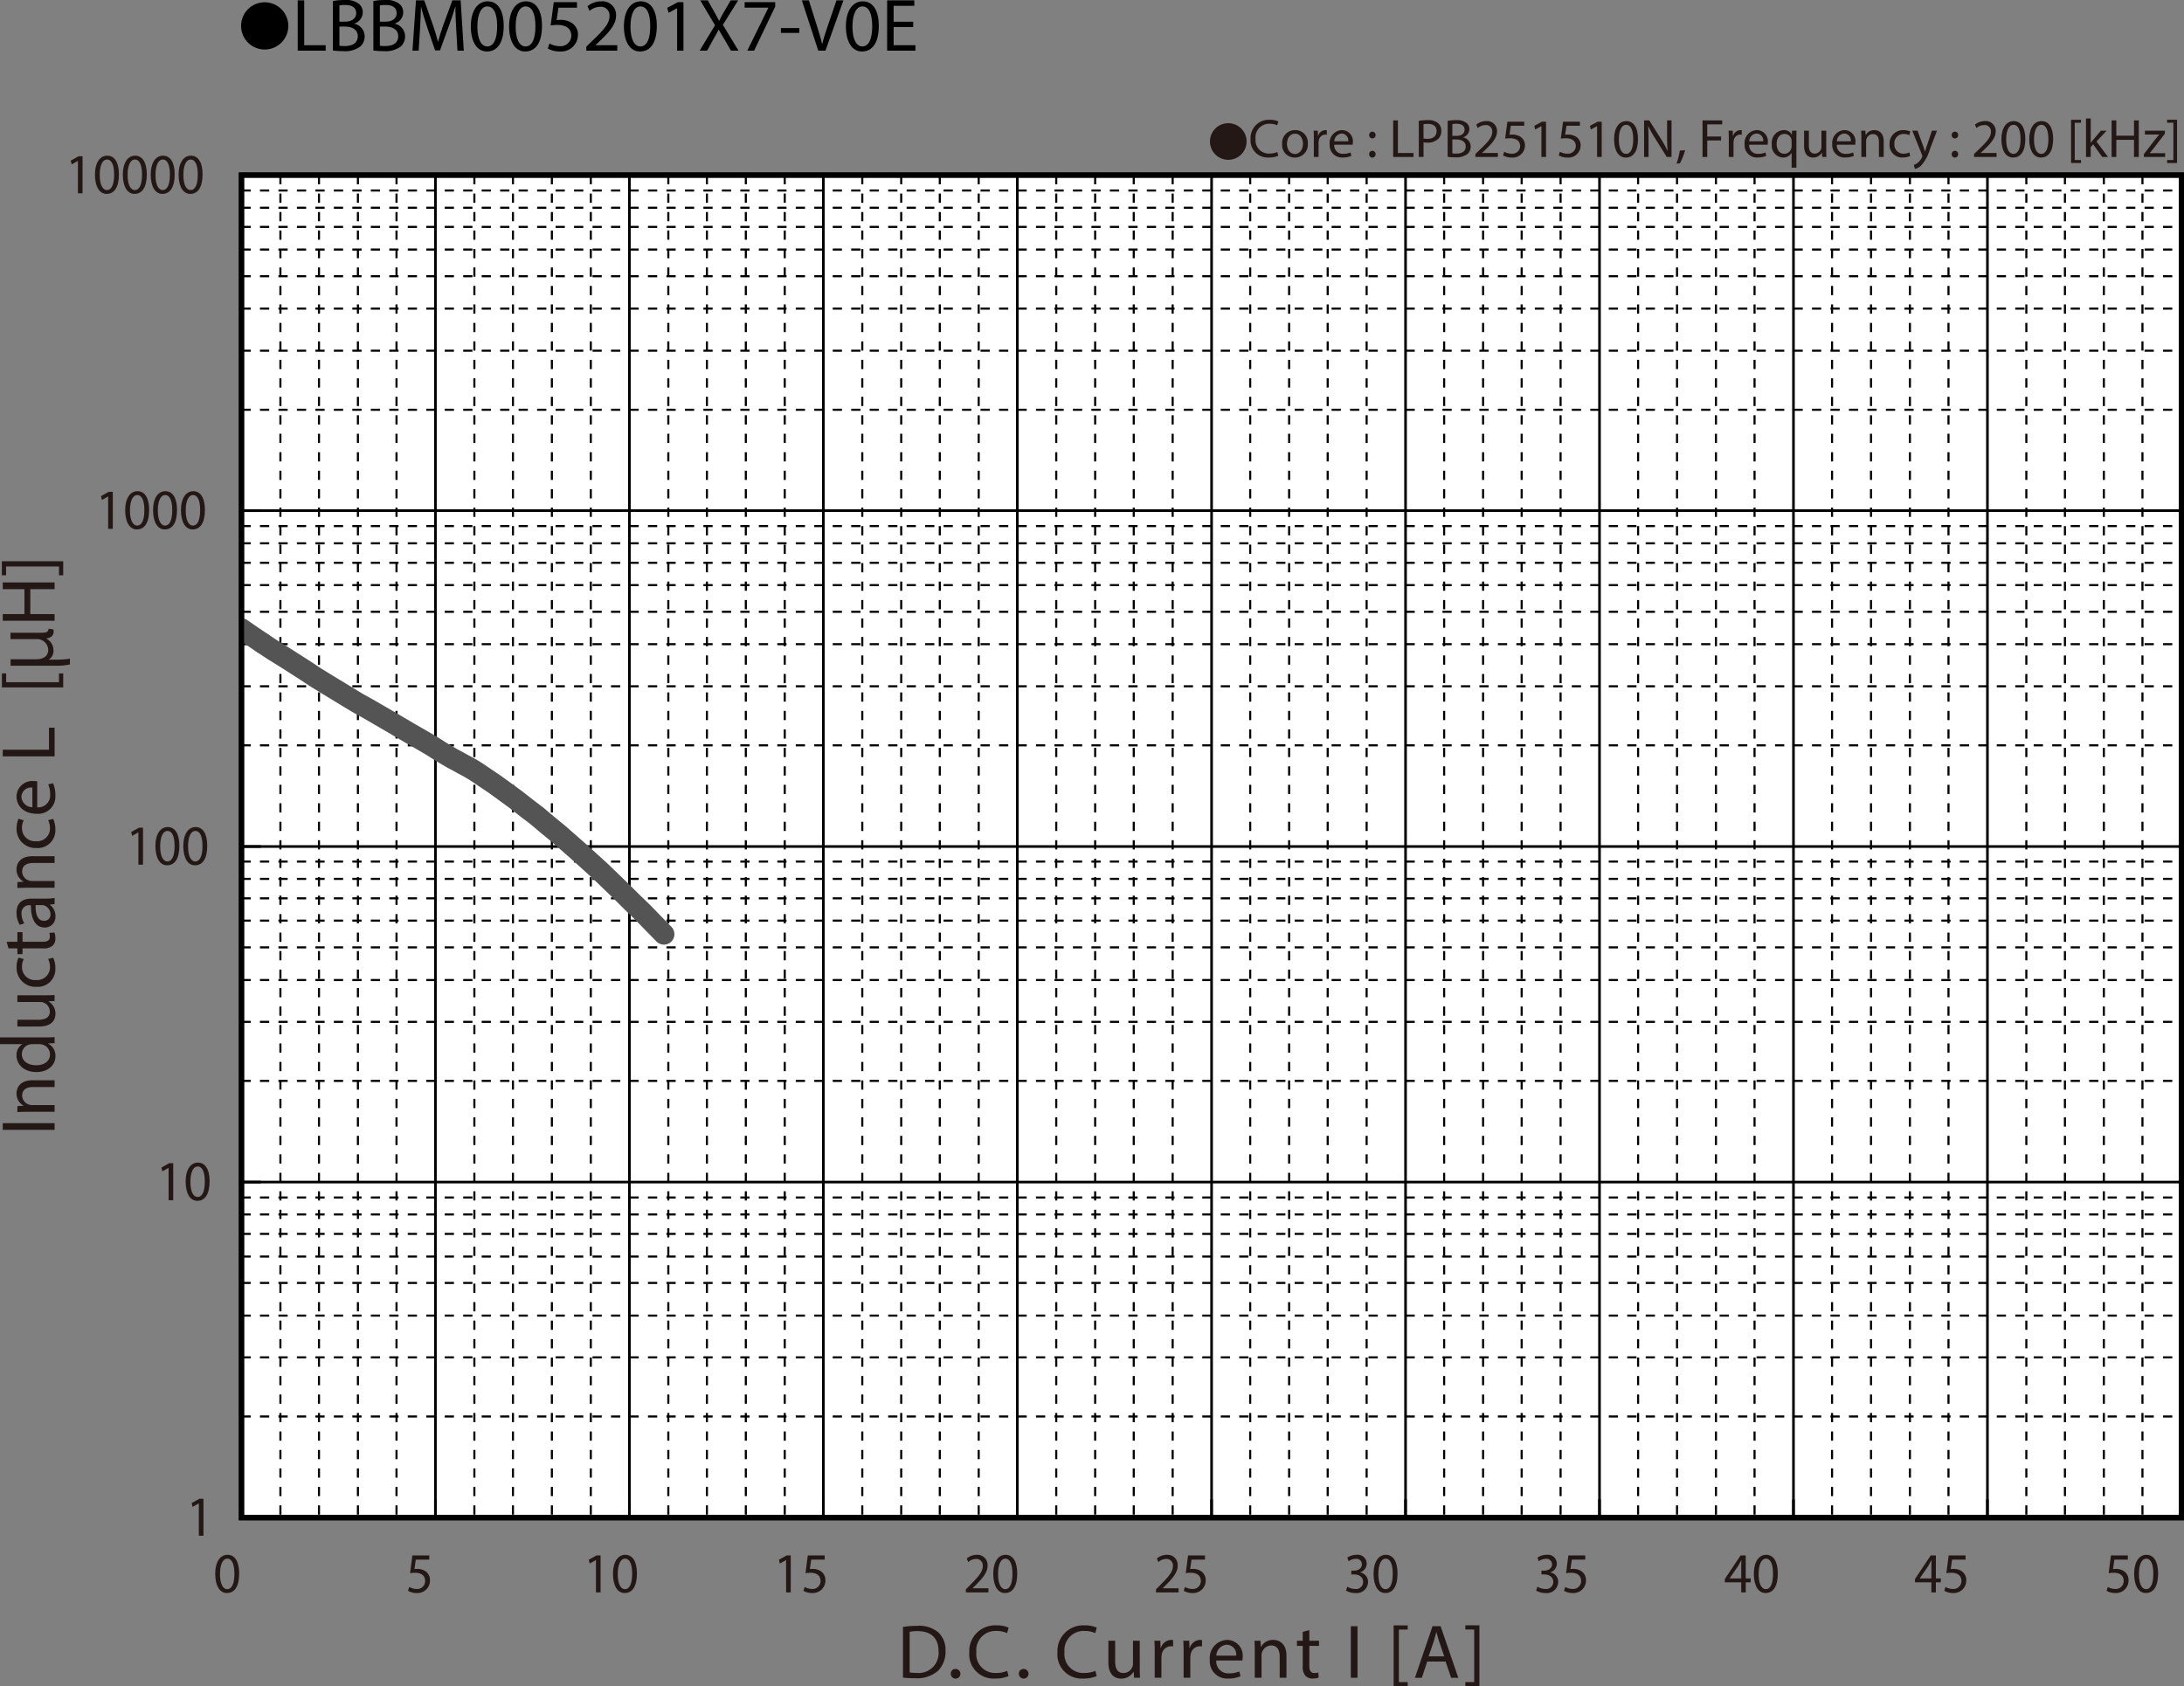 <svg id="レイヤー_1" data-name="レイヤー 1" xmlns="http://www.w3.org/2000/svg" xmlns:xlink="http://www.w3.org/1999/xlink" viewBox="0 0 321.986 248.622">
  <rect x="0" y="0" width="321.986" height="248.622" fill="#808080" stroke="none"/>
  <defs>
    <style>
      .cls-1, .cls-4, .cls-5, .cls-6, .cls-8 {
        fill: none;
      }

      .cls-2 {
        fill: #231815;
      }

      .cls-3 {
        fill: #fff;
      }

      .cls-4, .cls-5, .cls-6 {
        stroke: #000;
      }

      .cls-4, .cls-5 {
        stroke-miterlimit: 3.864;
      }

      .cls-4 {
        stroke-width: 0.309px;
        stroke-dasharray: 1.362 1.362;
      }

      .cls-5 {
        stroke-width: 0.386px;
      }

      .cls-6 {
        stroke-miterlimit: 10;
        stroke-width: 0.773px;
      }

      .cls-7 {
        clip-path: url(#clip-path);
      }

      .cls-8 {
        stroke: #545454;
        stroke-linecap: round;
        stroke-linejoin: round;
        stroke-width: 3.09px;
      }
    </style>
    <clipPath id="clip-path" transform="translate(-2.201 -1.737)">
      <rect class="cls-1" x="37.824" y="92.9" width="4.848" height="5.325"/>
    </clipPath>
  </defs>
  <title>BM_DC-Bias2-LBBM005201X7-V0E</title>
  <g>
    <path class="cls-2" d="M183.284,19.901a2.699,2.699,0,1,1-2.698,2.698A2.694,2.694,0,0,1,183.284,19.901Z" transform="translate(-2.201 -1.737)"/>
    <path class="cls-2" d="M190.659,24.702a3.451,3.451,0,0,1-1.423.256,2.519,2.519,0,0,1-2.663-2.727,2.682,2.682,0,0,1,2.814-2.83,2.891,2.891,0,0,1,1.279.24l-.167.568a2.54,2.54,0,0,0-1.088-.224,2.004,2.004,0,0,0-2.103,2.223,1.959,1.959,0,0,0,2.071,2.167,2.791,2.791,0,0,0,1.136-.224Z" transform="translate(-2.201 -1.737)"/>
    <path class="cls-2" d="M195.011,22.911a1.892,1.892,0,0,1-1.928,2.055,1.84,1.84,0,0,1-1.855-1.991,1.89,1.89,0,0,1,1.919-2.055A1.833,1.833,0,0,1,195.011,22.911Zm-3.07.04c0,.847.487,1.487,1.176,1.487.671,0,1.175-.631,1.175-1.503,0-.656-.328-1.487-1.159-1.487S191.941,22.215,191.941,22.951Z" transform="translate(-2.201 -1.737)"/>
    <path class="cls-2" d="M195.9,22.215c0-.456-.008-.848-.031-1.208h.615l.024.76h.032a1.161,1.161,0,0,1,1.071-.848.765.765,0,0,1,.2.024v.664a1.058,1.058,0,0,0-.24-.024.986.986,0,0,0-.943.903,2.02,2.02,0,0,0-.032.328v2.063H195.9Z" transform="translate(-2.201 -1.737)"/>
    <path class="cls-2" d="M198.909,23.071a1.24,1.24,0,0,0,1.327,1.343,2.545,2.545,0,0,0,1.071-.2l.12.503a3.128,3.128,0,0,1-1.287.24,1.798,1.798,0,0,1-1.903-1.951,1.879,1.879,0,0,1,1.815-2.087,1.639,1.639,0,0,1,1.599,1.823,2.48,2.48,0,0,1-.024.328Zm2.062-.503a1.001,1.001,0,0,0-.976-1.144,1.166,1.166,0,0,0-1.079,1.144Z" transform="translate(-2.201 -1.737)"/>
    <path class="cls-2" d="M204.053,21.648a.476.476,0,1,1,.951,0,.476.476,0,1,1-.951,0Zm0,2.823a.476.476,0,1,1,.951,0,.476.476,0,1,1-.951,0Z" transform="translate(-2.201 -1.737)"/>
    <path class="cls-2" d="M207.596,19.489h.696v4.806h2.303v.584h-2.999Z" transform="translate(-2.201 -1.737)"/>
    <path class="cls-2" d="M211.373,19.553a8.099,8.099,0,0,1,1.335-.104,2.213,2.213,0,0,1,1.511.448,1.446,1.446,0,0,1,.473,1.127,1.588,1.588,0,0,1-.416,1.151,2.233,2.233,0,0,1-1.647.592,2.387,2.387,0,0,1-.559-.048v2.159h-.695Zm.695,2.599a2.334,2.334,0,0,0,.576.056c.839,0,1.351-.408,1.351-1.151,0-.712-.503-1.056-1.27-1.056a2.905,2.905,0,0,0-.656.056Z" transform="translate(-2.201 -1.737)"/>
    <path class="cls-2" d="M215.628,19.561a6.739,6.739,0,0,1,1.272-.112,2.225,2.225,0,0,1,1.478.392,1.129,1.129,0,0,1,.448.951,1.281,1.281,0,0,1-.911,1.184v.016a1.389,1.389,0,0,1,1.111,1.351,1.455,1.455,0,0,1-.456,1.08,2.708,2.708,0,0,1-1.863.503,8.086,8.086,0,0,1-1.079-.064Zm.695,2.207h.632c.735,0,1.167-.384,1.167-.903,0-.632-.48-.88-1.184-.88a2.977,2.977,0,0,0-.615.048Zm0,2.583a3.725,3.725,0,0,0,.584.032c.719,0,1.383-.264,1.383-1.047,0-.736-.631-1.04-1.391-1.04h-.576Z" transform="translate(-2.201 -1.737)"/>
    <path class="cls-2" d="M219.716,24.878v-.432l.552-.536c1.327-1.264,1.927-1.935,1.935-2.719a.927.927,0,0,0-1.031-1.015,1.772,1.772,0,0,0-1.103.439l-.224-.496a2.284,2.284,0,0,1,1.472-.528,1.462,1.462,0,0,1,1.591,1.511c0,.96-.696,1.735-1.791,2.791l-.416.384v.016h2.335v.584Z" transform="translate(-2.201 -1.737)"/>
    <path class="cls-2" d="M226.922,20.273H224.939l-.199,1.335a2.771,2.771,0,0,1,.424-.032,2.195,2.195,0,0,1,1.119.28,1.481,1.481,0,0,1,.744,1.335,1.804,1.804,0,0,1-1.936,1.775,2.541,2.541,0,0,1-1.295-.32l.176-.536a2.327,2.327,0,0,0,1.111.288,1.147,1.147,0,0,0,1.231-1.127c-.008-.672-.456-1.151-1.495-1.151a5.405,5.405,0,0,0-.72.056l.336-2.495h2.486Z" transform="translate(-2.201 -1.737)"/>
    <path class="cls-2" d="M229.452,20.336h-.017l-.903.488-.136-.536,1.135-.608h.6v5.197h-.679Z" transform="translate(-2.201 -1.737)"/>
    <path class="cls-2" d="M235.13,20.273h-1.982l-.2,1.335a2.757,2.757,0,0,1,.424-.032,2.195,2.195,0,0,1,1.119.28,1.48,1.48,0,0,1,.743,1.335,1.802,1.802,0,0,1-1.935,1.775,2.538,2.538,0,0,1-1.295-.32l.176-.536a2.327,2.327,0,0,0,1.111.288,1.147,1.147,0,0,0,1.231-1.127c-.008-.672-.456-1.151-1.495-1.151a5.391,5.391,0,0,0-.72.056l.336-2.495H235.13Z" transform="translate(-2.201 -1.737)"/>
    <path class="cls-2" d="M237.659,20.336h-.016l-.903.488-.137-.536,1.136-.608h.6v5.197h-.68Z" transform="translate(-2.201 -1.737)"/>
    <path class="cls-2" d="M243.69,22.224c0,1.767-.655,2.742-1.808,2.742-1.015,0-1.703-.951-1.719-2.67,0-1.743.752-2.703,1.807-2.703C243.066,19.593,243.69,20.568,243.69,22.224Zm-2.822.08c0,1.352.415,2.119,1.056,2.119.719,0,1.062-.84,1.062-2.167,0-1.279-.327-2.119-1.055-2.119C241.315,20.137,240.868,20.888,240.868,22.303Z" transform="translate(-2.201 -1.737)"/>
    <path class="cls-2" d="M244.587,24.878V19.489h.76l1.726,2.727a15.193,15.193,0,0,1,.968,1.751l.017-.008c-.064-.72-.08-1.375-.08-2.215V19.489h.655v5.389h-.704l-1.711-2.734a17.153,17.153,0,0,1-1.007-1.799l-.024.008c.04.68.057,1.327.057,2.223v2.303Z" transform="translate(-2.201 -1.737)"/>
    <path class="cls-2" d="M249.372,25.861a11.502,11.502,0,0,0,.48-1.911l.783-.08a9.753,9.753,0,0,1-.759,1.943Z" transform="translate(-2.201 -1.737)"/>
    <path class="cls-2" d="M253.204,19.489h2.902v.584h-2.207v1.791h2.039V22.44h-2.039v2.438h-.695Z" transform="translate(-2.201 -1.737)"/>
    <path class="cls-2" d="M257.076,22.215c0-.456-.008-.848-.032-1.208h.616l.023.76h.031a1.163,1.163,0,0,1,1.072-.848.747.747,0,0,1,.199.024v.664a1.042,1.042,0,0,0-.239-.024.986.986,0,0,0-.943.903,1.914,1.914,0,0,0-.032.328v2.063h-.695Z" transform="translate(-2.201 -1.737)"/>
    <path class="cls-2" d="M260.084,23.071a1.239,1.239,0,0,0,1.326,1.343,2.55,2.55,0,0,0,1.072-.2l.119.503a3.129,3.129,0,0,1-1.287.24,1.797,1.797,0,0,1-1.902-1.951,1.879,1.879,0,0,1,1.815-2.087,1.64,1.64,0,0,1,1.6,1.823,2.48,2.48,0,0,1-.024.328Zm2.062-.503a1.002,1.002,0,0,0-.976-1.144,1.165,1.165,0,0,0-1.079,1.144Z" transform="translate(-2.201 -1.737)"/>
    <path class="cls-2" d="M266.337,24.278h-.016a1.377,1.377,0,0,1-1.264.688,1.765,1.765,0,0,1-1.639-1.959A1.854,1.854,0,0,1,265.17,20.92a1.272,1.272,0,0,1,1.191.672h.017l.024-.584h.664c-.017.328-.024.664-.024,1.063v4.39h-.704Zm0-1.703a1.229,1.229,0,0,0-.031-.296,1.029,1.029,0,0,0-1.008-.799c-.728,0-1.167.616-1.167,1.487,0,.768.368,1.44,1.144,1.44a1.047,1.047,0,0,0,1.007-.768,1.173,1.173,0,0,0,.056-.336Z" transform="translate(-2.201 -1.737)"/>
    <path class="cls-2" d="M271.441,23.822c0,.4.009.752.033,1.056h-.624l-.04-.632h-.016a1.457,1.457,0,0,1-1.279.72c-.608,0-1.336-.336-1.336-1.695V21.008h.703v2.143c0,.736.225,1.231.864,1.231a1.015,1.015,0,0,0,.927-.64,1.005,1.005,0,0,0,.065-.36v-2.375h.703Z" transform="translate(-2.201 -1.737)"/>
    <path class="cls-2" d="M273.003,23.071a1.239,1.239,0,0,0,1.326,1.343,2.55,2.55,0,0,0,1.072-.2l.119.503a3.129,3.129,0,0,1-1.287.24,1.797,1.797,0,0,1-1.902-1.951A1.879,1.879,0,0,1,274.146,20.92a1.64,1.64,0,0,1,1.6,1.823,2.48,2.48,0,0,1-.024.328Zm2.062-.503a1.002,1.002,0,0,0-.976-1.144,1.165,1.165,0,0,0-1.079,1.144Z" transform="translate(-2.201 -1.737)"/>
    <path class="cls-2" d="M276.619,22.056c0-.4-.008-.728-.031-1.048h.623l.04.64h.017a1.421,1.421,0,0,1,1.279-.728c.535,0,1.367.32,1.367,1.647v2.311H279.21V22.647c0-.624-.232-1.143-.895-1.143a1.035,1.035,0,0,0-.992,1.047v2.327h-.703Z" transform="translate(-2.201 -1.737)"/>
    <path class="cls-2" d="M283.818,24.734a2.59,2.59,0,0,1-1.111.224,1.839,1.839,0,0,1-1.928-1.975,1.966,1.966,0,0,1,2.079-2.055,2.362,2.362,0,0,1,.976.2l-.16.544a1.628,1.628,0,0,0-.815-.184,1.339,1.339,0,0,0-1.367,1.463,1.327,1.327,0,0,0,1.343,1.447,1.987,1.987,0,0,0,.863-.192Z" transform="translate(-2.201 -1.737)"/>
    <path class="cls-2" d="M284.898,21.008l.848,2.287c.088.256.185.56.248.791h.017c.071-.232.151-.528.247-.808l.768-2.271h.744l-1.056,2.759a5.878,5.878,0,0,1-1.327,2.423,1.909,1.909,0,0,1-.863.456l-.176-.592a1.857,1.857,0,0,0,.615-.344,2.142,2.142,0,0,0,.592-.784.503.503,0,0,0,.057-.168.614.614,0,0,0-.049-.184L284.13,21.008Z" transform="translate(-2.201 -1.737)"/>
    <path class="cls-2" d="M289.939,21.648a.476.476,0,1,1,.951,0,.476.476,0,1,1-.951,0Zm0,2.823a.476.476,0,1,1,.951,0,.476.476,0,1,1-.951,0Z" transform="translate(-2.201 -1.737)"/>
    <path class="cls-2" d="M293.235,24.878v-.432l.552-.536c1.327-1.264,1.927-1.935,1.935-2.719a.927.927,0,0,0-1.031-1.015,1.772,1.772,0,0,0-1.103.439l-.224-.496a2.279,2.279,0,0,1,1.471-.528,1.463,1.463,0,0,1,1.592,1.511c0,.96-.695,1.735-1.791,2.791l-.416.384v.016h2.335v.584Z" transform="translate(-2.201 -1.737)"/>
    <path class="cls-2" d="M300.793,22.224c0,1.767-.655,2.742-1.807,2.742-1.016,0-1.703-.951-1.719-2.67,0-1.743.752-2.703,1.807-2.703C300.169,19.593,300.793,20.568,300.793,22.224Zm-2.822.08c0,1.352.416,2.119,1.056,2.119.72,0,1.063-.84,1.063-2.167,0-1.279-.328-2.119-1.056-2.119C298.418,20.137,297.97,20.888,297.97,22.303Z" transform="translate(-2.201 -1.737)"/>
    <path class="cls-2" d="M304.896,22.224c0,1.767-.655,2.742-1.807,2.742-1.016,0-1.703-.951-1.719-2.67,0-1.743.752-2.703,1.807-2.703C304.273,19.593,304.896,20.568,304.896,22.224Zm-2.822.08c0,1.352.416,2.119,1.056,2.119.72,0,1.063-.84,1.063-2.167,0-1.279-.328-2.119-1.056-2.119C302.522,20.137,302.074,20.888,302.074,22.303Z" transform="translate(-2.201 -1.737)"/>
    <path class="cls-2" d="M307.539,25.773V19.401h1.463v.44h-.92v5.493h.92v.44Z" transform="translate(-2.201 -1.737)"/>
    <path class="cls-2" d="M310.433,22.783h.017c.096-.136.232-.304.344-.44l1.136-1.335h.848l-1.496,1.591,1.703,2.279h-.856l-1.335-1.855-.36.4v1.455h-.695V19.201h.695Z" transform="translate(-2.201 -1.737)"/>
    <path class="cls-2" d="M314.21,19.489v2.255h2.606V19.489h.703v5.389h-.703V22.352H314.21v2.526h-.695V19.489Z" transform="translate(-2.201 -1.737)"/>
    <path class="cls-2" d="M318.267,24.47l1.75-2.279c.168-.208.328-.392.504-.6v-.016h-2.095v-.568h2.95l-.008.44-1.727,2.247c-.16.216-.32.408-.496.608v.016h2.263v.559h-3.142Z" transform="translate(-2.201 -1.737)"/>
    <path class="cls-2" d="M323.162,19.393v6.38h-1.463v-.44h.919v-5.501h-.919v-.439Z" transform="translate(-2.201 -1.737)"/>
  </g>
  <g>
    <path d="M44.708,5.59a3.482,3.482,0,1,1-3.478-3.518A3.496,3.496,0,0,1,44.708,5.59Z" transform="translate(-2.201 -1.737)"/>
    <path d="M46.092,1.792h.958V8.404h3.168V9.207h-4.126Z" transform="translate(-2.201 -1.737)"/>
    <path d="M51.284,1.891a9.243,9.243,0,0,1,1.75-.154,3.065,3.065,0,0,1,2.035.539,1.555,1.555,0,0,1,.616,1.31A1.761,1.761,0,0,1,54.43,5.213v.022A1.911,1.911,0,0,1,55.96,7.095a2,2,0,0,1-.627,1.485,3.724,3.724,0,0,1-2.563.693,11.221,11.221,0,0,1-1.485-.088Zm.958,3.036H53.11c1.012,0,1.606-.528,1.606-1.243,0-.869-.66-1.21-1.628-1.21a4.09,4.09,0,0,0-.847.066Zm0,3.554a5.089,5.089,0,0,0,.803.044c.99,0,1.903-.363,1.903-1.441,0-1.012-.869-1.43-1.914-1.43h-.792Z" transform="translate(-2.201 -1.737)"/>
    <path d="M57.246,1.891a9.243,9.243,0,0,1,1.75-.154,3.064,3.064,0,0,1,2.035.539,1.555,1.555,0,0,1,.616,1.31,1.761,1.761,0,0,1-1.254,1.628v.022a1.911,1.911,0,0,1,1.529,1.859,1.999,1.999,0,0,1-.627,1.485,3.724,3.724,0,0,1-2.563.693,11.221,11.221,0,0,1-1.485-.088Zm.958,3.036h.869c1.012,0,1.606-.528,1.606-1.243,0-.869-.66-1.21-1.628-1.21a4.09,4.09,0,0,0-.847.066Zm0,3.554a5.089,5.089,0,0,0,.803.044c.99,0,1.903-.363,1.903-1.441,0-1.012-.869-1.43-1.914-1.43h-.792Z" transform="translate(-2.201 -1.737)"/>
    <path d="M69.457,5.951c-.055-1.034-.121-2.277-.11-3.202h-.033c-.253.869-.561,1.794-.935,2.816L67.069,9.163h-.726L65.144,5.631c-.352-1.045-.649-2.002-.858-2.882h-.022c-.022.924-.077,2.167-.143,3.278l-.198,3.18H63.01l.517-7.415H64.748l1.265,3.586c.308.913.561,1.728.748,2.498h.033c.187-.748.451-1.562.781-2.498l1.32-3.586h1.221l.462,7.415h-.935Z" transform="translate(-2.201 -1.737)"/>
    <path d="M76.463,5.555c0,2.431-.902,3.773-2.486,3.773-1.397,0-2.343-1.309-2.365-3.675,0-2.398,1.034-3.718,2.486-3.718C75.605,1.935,76.463,3.277,76.463,5.555Zm-3.883.11c0,1.859.572,2.916,1.452,2.916.99,0,1.463-1.155,1.463-2.982,0-1.76-.451-2.916-1.452-2.916C73.196,2.683,72.58,3.717,72.58,5.665Z" transform="translate(-2.201 -1.737)"/>
    <path d="M82.106,5.555c0,2.431-.902,3.773-2.486,3.773-1.397,0-2.343-1.309-2.365-3.675,0-2.398,1.034-3.718,2.486-3.718C81.248,1.935,82.106,3.277,82.106,5.555Zm-3.883.11c0,1.859.572,2.916,1.452,2.916.99,0,1.463-1.155,1.463-2.982,0-1.76-.451-2.916-1.452-2.916C78.839,2.683,78.223,3.717,78.223,5.665Z" transform="translate(-2.201 -1.737)"/>
    <path d="M87.265,2.87H84.537l-.275,1.837a3.825,3.825,0,0,1,.583-.044,3.023,3.023,0,0,1,1.541.385,2.039,2.039,0,0,1,1.023,1.837,2.481,2.481,0,0,1-2.663,2.442,3.506,3.506,0,0,1-1.782-.44l.242-.737a3.199,3.199,0,0,0,1.529.396,1.578,1.578,0,0,0,1.694-1.551c-.011-.924-.627-1.584-2.058-1.584a7.465,7.465,0,0,0-.99.077l.463-3.432h3.421Z" transform="translate(-2.201 -1.737)"/>
    <path d="M88.64,9.207V8.613l.759-.737C91.225,6.138,92.05,5.213,92.061,4.135a1.276,1.276,0,0,0-1.419-1.397,2.437,2.437,0,0,0-1.519.605l-.308-.682a3.139,3.139,0,0,1,2.024-.726,2.012,2.012,0,0,1,2.19,2.079c0,1.32-.957,2.388-2.464,3.84l-.572.528v.022h3.212V9.207Z" transform="translate(-2.201 -1.737)"/>
    <path d="M99.035,5.555c0,2.431-.902,3.773-2.486,3.773-1.397,0-2.343-1.309-2.365-3.675,0-2.398,1.034-3.718,2.486-3.718C98.177,1.935,99.035,3.277,99.035,5.555Zm-3.883.11c0,1.859.572,2.916,1.452,2.916.99,0,1.463-1.155,1.463-2.982,0-1.76-.451-2.916-1.452-2.916C95.768,2.683,95.152,3.717,95.152,5.665Z" transform="translate(-2.201 -1.737)"/>
    <path d="M102.027,2.958h-.022l-1.243.671-.187-.737,1.562-.836h.825V9.207h-.935Z" transform="translate(-2.201 -1.737)"/>
    <path d="M109.969,9.207l-.946-1.639c-.385-.627-.627-1.034-.858-1.463h-.022c-.209.429-.418.825-.803,1.474l-.891,1.628h-1.1l2.267-3.751L105.437,1.792h1.111l.979,1.738c.275.484.484.858.682,1.254h.033c.209-.44.396-.781.671-1.254l1.012-1.738h1.1L108.77,5.4l2.311,3.807Z" transform="translate(-2.201 -1.737)"/>
    <path d="M116.492,2.056v.638L113.379,9.207h-1.002L115.48,2.881V2.859h-3.499V2.056Z" transform="translate(-2.201 -1.737)"/>
    <path d="M120.045,5.873v.715h-2.717V5.873Z" transform="translate(-2.201 -1.737)"/>
    <path d="M122.839,9.207l-2.42-7.415h1.034l1.155,3.652c.319,1.002.594,1.903.792,2.772h.022c.209-.858.517-1.793.847-2.761l1.254-3.664h1.023L123.895,9.207Z" transform="translate(-2.201 -1.737)"/>
    <path d="M131.76,5.555c0,2.431-.902,3.773-2.486,3.773-1.397,0-2.343-1.309-2.365-3.675,0-2.398,1.034-3.718,2.486-3.718C130.902,1.935,131.76,3.277,131.76,5.555Zm-3.883.11c0,1.859.572,2.916,1.452,2.916.99,0,1.463-1.155,1.463-2.982,0-1.76-.451-2.916-1.452-2.916C128.493,2.683,127.877,3.717,127.877,5.665Z" transform="translate(-2.201 -1.737)"/>
    <path d="M136.832,5.731h-2.882V8.404h3.212V9.207h-4.17V1.792h4.005v.803h-3.047V4.939h2.882Z" transform="translate(-2.201 -1.737)"/>
  </g>
  <rect class="cls-3" x="35.623" y="25.85" width="286.012" height="197.93"/>
  <path class="cls-4" d="M37.802,29.82H323.8M37.802,32.367H323.8M37.802,35.192H323.8M37.802,38.528H323.8M37.802,42.464H323.8M37.802,47.237H323.8M37.802,53.444H323.8M37.802,62.152H323.8M37.802,79.293H323.8M37.802,81.84H323.8M37.802,84.713H323.8M37.802,88H323.8M37.802,91.938H323.8M37.802,96.711H323.8M37.802,102.917H323.8M37.802,111.625H323.8M37.802,128.766H323.8M37.802,131.314H323.8m-285.998,2.87H323.8M37.802,137.473H323.8M37.802,141.411H323.8m-285.998,4.816H323.8m-285.998,6.164H323.8M37.802,161.1H323.8M37.802,178.285H323.8M37.802,180.787H323.8M37.802,183.658H323.8M37.802,186.994H323.8M37.802,190.882H323.8M37.802,195.702H323.8M37.802,201.862H323.8m-285.998,8.709H323.8" transform="translate(-2.201 -1.737)"/>
  <path class="cls-5" d="M37.802,27.549H323.8M37.802,77.023H323.8M37.802,126.541H323.8M37.802,176.013H323.8" transform="translate(-2.201 -1.737)"/>
  <path class="cls-4" d="M318.061,27.549V225.489M312.373,27.549V225.489m-5.74-197.939V225.489m-5.69-197.939V225.489M289.467,27.549V225.489M283.779,27.549V225.489M278.041,27.549V225.489M272.3,27.549V225.489M260.873,27.549V225.489M255.184,27.549V225.489M249.443,27.549V225.489M243.705,27.549V225.489M232.277,27.549V225.489M226.54,27.549V225.489M220.85,27.549V225.489M215.109,27.549V225.489M203.683,27.549V225.489M197.942,27.549V225.489M192.255,27.549V225.489M186.516,27.549V225.489M175.087,27.549V225.489M169.349,27.549V225.489m-5.69-197.939V225.489M157.921,27.549V225.489m-11.43-197.939V225.489M140.754,27.549V225.489M135.065,27.549V225.489M129.327,27.549V225.489M117.896,27.549V225.489M112.158,27.549V225.489M106.42,27.549V225.489M100.731,27.549V225.489M89.303,27.549V225.489M83.565,27.549V225.489M77.826,27.549V225.489M72.137,27.549V225.489M60.658,27.549V225.489M54.969,27.549V225.489M49.229,27.549V225.489M43.541,27.549V225.489" transform="translate(-2.201 -1.737)"/>
  <path class="cls-5" d="M323.8,27.549V225.489M295.206,27.549V225.489M266.611,27.549V225.489M238.016,27.549V225.489M209.421,27.549V225.489M180.825,27.549V225.489M152.181,27.549V225.489M123.587,27.549V225.489M94.993,27.549V225.489M66.397,27.549V225.489" transform="translate(-2.201 -1.737)"/>
  <rect class="cls-6" x="35.601" y="25.814" width="285.998" height="197.938"/>
  <path class="cls-5" d="M37.802,27.549V225.489m0,0h2.868m-2.868-49.476h2.868m-2.868-49.472h2.868M37.802,77.023h2.868M37.802,27.549h2.868M37.802,225.489H323.8m-285.998,0v-2.688m28.595,2.688v-2.688m28.596,2.688v-2.688m28.593,2.688v-2.688m28.595,2.688v-2.688m28.644,2.688v-2.688m28.596,2.688v-2.688m28.595,2.688v-2.688m28.595,2.688v-2.688m28.595,2.688v-2.688M323.8,225.489v-2.688" transform="translate(-2.201 -1.737)"/>
  <g class="cls-7">
    <polyline class="cls-8" points="35.601 92.704 37.134 93.769 38.717 94.834"/>
  </g>
  <path class="cls-8" d="M40.918,96.57,42.452,97.59l1.583.974m0,0,3.116,1.991m0,0,1.534,1.019,1.583.974m0,0,3.119,1.897m0,0,1.533.927,1.583.88m0,0,3.117,1.807m0,0,3.067,1.806m0,0,1.534.88,1.583.928m0,0,1.534.971,1.582.928m0,0,.793.418.741.416.792.416.792.464m0,0,.792.509.741.51,1.583,1.065m0,0,1.533,1.111,1.585,1.157m0,0,1.534,1.205,1.585,1.205m0,0,1.532,1.297,1.583,1.296m0,0,1.535,1.345,1.582,1.389m0,0,1.533,1.39,1.583,1.435m0,0L92.27,131.684l1.583,1.529m0,0,1.535,1.528,1.583,1.529m0,0,1.533,1.575,1.583,1.62" transform="translate(-2.201 -1.737)"/>
  <path class="cls-2" d="M31.514,223.391h-.016l-.905.512-.137-.562,1.138-.638h.601v5.455h-.681Z" transform="translate(-2.201 -1.737)"/>
  <g>
    <path class="cls-2" d="M27.059,173.922h-.016l-.905.512-.137-.562,1.138-.638H27.74v5.455h-.681Z" transform="translate(-2.201 -1.737)"/>
    <path class="cls-2" d="M33.101,175.902c0,1.855-.657,2.879-1.811,2.879-1.018,0-1.706-.999-1.723-2.804,0-1.829.753-2.836,1.81-2.836C32.476,173.142,33.101,174.165,33.101,175.902Zm-2.828.084c0,1.418.417,2.224,1.058,2.224.721,0,1.065-.881,1.065-2.275,0-1.343-.328-2.224-1.058-2.224C30.722,173.712,30.273,174.501,30.273,175.986Z" transform="translate(-2.201 -1.737)"/>
  </g>
  <g>
    <path class="cls-2" d="M22.603,124.454h-.016l-.905.512-.137-.562,1.138-.638h.601v5.455H22.603Z" transform="translate(-2.201 -1.737)"/>
    <path class="cls-2" d="M28.645,126.435c0,1.855-.657,2.878-1.81,2.878-1.018,0-1.706-.998-1.723-2.803,0-1.829.753-2.837,1.811-2.837C28.02,123.673,28.645,124.697,28.645,126.435Zm-2.828.084c0,1.418.417,2.224,1.058,2.224.721,0,1.065-.881,1.065-2.274,0-1.343-.328-2.224-1.058-2.224C26.266,124.244,25.817,125.033,25.817,126.519Z" transform="translate(-2.201 -1.737)"/>
    <path class="cls-2" d="M32.756,126.435c0,1.855-.657,2.878-1.81,2.878-1.018,0-1.706-.998-1.723-2.803,0-1.829.753-2.837,1.811-2.837C32.131,123.673,32.756,124.697,32.756,126.435Zm-2.828.084c0,1.418.417,2.224,1.058,2.224.721,0,1.065-.881,1.065-2.274,0-1.343-.328-2.224-1.058-2.224C30.377,124.244,29.928,125.033,29.928,126.519Z" transform="translate(-2.201 -1.737)"/>
  </g>
  <g>
    <path class="cls-2" d="M18.147,74.935h-.016l-.905.512-.137-.562,1.138-.638h.601v5.455H18.147Z" transform="translate(-2.201 -1.737)"/>
    <path class="cls-2" d="M24.189,76.915c0,1.855-.657,2.878-1.811,2.878-1.018,0-1.706-.999-1.723-2.803,0-1.829.753-2.836,1.81-2.836C23.564,74.154,24.189,75.178,24.189,76.915Zm-2.828.084c0,1.418.417,2.224,1.058,2.224.721,0,1.065-.881,1.065-2.275,0-1.343-.328-2.224-1.058-2.224C21.81,74.725,21.361,75.513,21.361,76.999Z" transform="translate(-2.201 -1.737)"/>
    <path class="cls-2" d="M28.3,76.915c0,1.855-.657,2.878-1.811,2.878-1.018,0-1.706-.999-1.723-2.803,0-1.829.753-2.836,1.81-2.836C27.675,74.154,28.3,75.178,28.3,76.915Zm-2.828.084c0,1.418.417,2.224,1.058,2.224.721,0,1.065-.881,1.065-2.275,0-1.343-.328-2.224-1.058-2.224C25.921,74.725,25.472,75.513,25.472,76.999Z" transform="translate(-2.201 -1.737)"/>
    <path class="cls-2" d="M32.411,76.915c0,1.855-.657,2.878-1.81,2.878-1.018,0-1.706-.999-1.723-2.803,0-1.829.753-2.836,1.811-2.836C31.786,74.154,32.411,75.178,32.411,76.915Zm-2.828.084c0,1.418.417,2.224,1.058,2.224.721,0,1.065-.881,1.065-2.275,0-1.343-.328-2.224-1.058-2.224C30.032,74.725,29.582,75.513,29.582,76.999Z" transform="translate(-2.201 -1.737)"/>
  </g>
  <g>
    <path class="cls-2" d="M13.69,25.466h-.016l-.905.512-.137-.562,1.138-.638h.601v5.455H13.69Z" transform="translate(-2.201 -1.737)"/>
    <path class="cls-2" d="M19.732,27.446c0,1.855-.657,2.878-1.81,2.878-1.018,0-1.706-.999-1.723-2.803,0-1.829.753-2.836,1.811-2.836C19.107,24.685,19.732,25.709,19.732,27.446Zm-2.828.084c0,1.418.417,2.224,1.058,2.224.721,0,1.065-.881,1.065-2.274,0-1.343-.328-2.224-1.058-2.224C17.353,25.256,16.904,26.044,16.904,27.53Z" transform="translate(-2.201 -1.737)"/>
    <path class="cls-2" d="M23.843,27.446c0,1.855-.657,2.878-1.811,2.878-1.018,0-1.706-.999-1.723-2.803,0-1.829.753-2.836,1.81-2.836C23.218,24.685,23.843,25.709,23.843,27.446Zm-2.828.084c0,1.418.417,2.224,1.058,2.224.721,0,1.065-.881,1.065-2.274,0-1.343-.328-2.224-1.058-2.224C21.464,25.256,21.015,26.044,21.015,27.53Z" transform="translate(-2.201 -1.737)"/>
    <path class="cls-2" d="M27.954,27.446c0,1.855-.657,2.878-1.81,2.878-1.018,0-1.706-.999-1.723-2.803,0-1.829.753-2.836,1.811-2.836C27.329,24.685,27.954,25.709,27.954,27.446Zm-2.828.084c0,1.418.417,2.224,1.058,2.224.721,0,1.065-.881,1.065-2.274,0-1.343-.328-2.224-1.058-2.224C25.575,25.256,25.125,26.044,25.125,27.53Z" transform="translate(-2.201 -1.737)"/>
    <path class="cls-2" d="M32.065,27.446c0,1.855-.657,2.878-1.81,2.878-1.018,0-1.706-.999-1.723-2.803,0-1.829.753-2.836,1.811-2.836C31.44,24.685,32.065,25.709,32.065,27.446Zm-2.828.084c0,1.418.417,2.224,1.058,2.224.721,0,1.065-.881,1.065-2.274,0-1.343-.328-2.224-1.058-2.224C29.686,25.256,29.237,26.044,29.237,27.53Z" transform="translate(-2.201 -1.737)"/>
  </g>
  <g>
    <path class="cls-2" d="M135.326,241.597a14.263,14.263,0,0,1,2.098-.157,4.392,4.392,0,0,1,3.095.947,3.488,3.488,0,0,1,1.077,2.728,4.005,4.005,0,0,1-1.1,2.954,4.72,4.72,0,0,1-3.378,1.094,15.951,15.951,0,0,1-1.792-.09Zm.986,6.721a6.29,6.29,0,0,0,.998.057,2.93,2.93,0,0,0,3.254-3.225c.011-1.793-1.009-2.933-3.096-2.933a5.683,5.683,0,0,0-1.156.102Z" transform="translate(-2.201 -1.737)"/>
    <path class="cls-2" d="M142.373,248.51a.668.668,0,0,1,.68-.711.711.711,0,1,1-.68.711Z" transform="translate(-2.201 -1.737)"/>
    <path class="cls-2" d="M150.896,248.848a4.914,4.914,0,0,1-2.018.36,3.561,3.561,0,0,1-3.775-3.845,3.793,3.793,0,0,1,3.99-3.992,4.104,4.104,0,0,1,1.814.339l-.238.801a3.606,3.606,0,0,0-1.542-.316,2.833,2.833,0,0,0-2.981,3.135,2.77,2.77,0,0,0,2.937,3.057,3.952,3.952,0,0,0,1.609-.316Z" transform="translate(-2.201 -1.737)"/>
    <path class="cls-2" d="M152.411,248.51a.668.668,0,0,1,.68-.711.711.711,0,1,1-.68.711Z" transform="translate(-2.201 -1.737)"/>
    <path class="cls-2" d="M163.89,248.848a4.913,4.913,0,0,1-2.018.36,3.561,3.561,0,0,1-3.775-3.845,3.793,3.793,0,0,1,3.99-3.992,4.105,4.105,0,0,1,1.815.339l-.238.801a3.607,3.607,0,0,0-1.542-.316,2.833,2.833,0,0,0-2.982,3.135,2.77,2.77,0,0,0,2.937,3.057,3.951,3.951,0,0,0,1.609-.316Z" transform="translate(-2.201 -1.737)"/>
    <path class="cls-2" d="M170.235,247.607c0,.564.012,1.06.046,1.488h-.885l-.057-.891h-.022a2.067,2.067,0,0,1-1.815,1.015c-.861,0-1.893-.474-1.893-2.391v-3.191h.997V246.66c0,1.037.317,1.736,1.225,1.736a1.398,1.398,0,0,0,1.406-1.409v-3.35h.997Z" transform="translate(-2.201 -1.737)"/>
    <path class="cls-2" d="M172.44,245.341c0-.643-.011-1.195-.045-1.703h.873l.034,1.071h.045a1.646,1.646,0,0,1,1.52-1.195,1.085,1.085,0,0,1,.283.034v.935a1.509,1.509,0,0,0-.34-.033,1.395,1.395,0,0,0-1.338,1.273,2.815,2.815,0,0,0-.045.463v2.909H172.44Z" transform="translate(-2.201 -1.737)"/>
    <path class="cls-2" d="M176.701,245.341c0-.643-.011-1.195-.045-1.703h.873l.034,1.071h.045a1.646,1.646,0,0,1,1.52-1.195,1.085,1.085,0,0,1,.283.034v.935a1.508,1.508,0,0,0-.34-.033,1.395,1.395,0,0,0-1.338,1.273,2.809,2.809,0,0,0-.046.463v2.909h-.986Z" transform="translate(-2.201 -1.737)"/>
    <path class="cls-2" d="M181.516,246.547a1.754,1.754,0,0,0,1.882,1.895,3.636,3.636,0,0,0,1.52-.281l.17.71a4.46,4.46,0,0,1-1.825.338,2.54,2.54,0,0,1-2.698-2.751,2.655,2.655,0,0,1,2.573-2.943,2.316,2.316,0,0,1,2.268,2.571,3.881,3.881,0,0,1-.033.462Zm2.926-.71a1.415,1.415,0,0,0-1.384-1.612,1.648,1.648,0,0,0-1.53,1.612Z" transform="translate(-2.201 -1.737)"/>
    <path class="cls-2" d="M187.191,245.115c0-.563-.011-1.026-.045-1.478h.885l.057.902h.022a2.019,2.019,0,0,1,1.813-1.026c.76,0,1.94.451,1.94,2.323v3.259h-.998v-3.147c0-.879-.329-1.612-1.27-1.612a1.457,1.457,0,0,0-1.406,1.478v3.281h-.998Z" transform="translate(-2.201 -1.737)"/>
    <path class="cls-2" d="M195.237,242.07v1.567h1.429v.756h-1.429v2.943c0,.677.192,1.06.748,1.06a2.256,2.256,0,0,0,.578-.067l.046.744a2.457,2.457,0,0,1-.885.135,1.387,1.387,0,0,1-1.077-.417,2.014,2.014,0,0,1-.385-1.421v-2.977h-.851v-.756h.851V242.33Z" transform="translate(-2.201 -1.737)"/>
    <path class="cls-2" d="M202.339,241.495v7.601h-.986v-7.601Z" transform="translate(-2.201 -1.737)"/>
    <path class="cls-2" d="M207.665,250.358v-8.987h2.074v.62h-1.304v7.747h1.304v.62Z" transform="translate(-2.201 -1.737)"/>
    <path class="cls-2" d="M212.617,246.705l-.794,2.391h-1.021l2.597-7.601h1.19l2.607,7.601h-1.055l-.816-2.391Zm2.505-.767-.748-2.188c-.17-.496-.283-.947-.396-1.387h-.022c-.113.45-.238.913-.386,1.375l-.748,2.199Z" transform="translate(-2.201 -1.737)"/>
    <path class="cls-2" d="M220.309,241.36v8.998h-2.074v-.62h1.304v-7.758h-1.304v-.62Z" transform="translate(-2.201 -1.737)"/>
  </g>
  <g>
    <path class="cls-2" d="M2.609,167.332h7.641v.981H2.609Z" transform="translate(-2.201 -1.737)"/>
    <path class="cls-2" d="M6.248,165.653c-.567,0-1.032.012-1.485.045v-.879l.907-.057V164.74a2.006,2.006,0,0,1-1.032-1.805c0-.755.453-1.928,2.335-1.928h3.276V162H7.087c-.884,0-1.621.327-1.621,1.263a1.413,1.413,0,0,0,1.02,1.331,1.45,1.45,0,0,0,.465.067h3.299v.992Z" transform="translate(-2.201 -1.737)"/>
    <path class="cls-2" d="M2.201,154.685H8.834c.487,0,1.043-.011,1.417-.045v.892l-.952.045v.022a2.017,2.017,0,0,1,1.077,1.86c0,1.319-1.123,2.334-2.789,2.334-1.826.012-2.948-1.116-2.948-2.446A1.821,1.821,0,0,1,5.478,155.7v-.022H2.201Zm4.795.993a1.754,1.754,0,0,0-.42.045,1.461,1.461,0,0,0-1.156,1.432c0,1.026.907,1.636,2.12,1.636,1.111,0,2.029-.542,2.029-1.613a1.494,1.494,0,0,0-1.19-1.454,1.724,1.724,0,0,0-.431-.045Z" transform="translate(-2.201 -1.737)"/>
    <path class="cls-2" d="M8.754,148.476c.567,0,1.066-.012,1.497-.046v.88l-.895.057v.022a2.051,2.051,0,0,1,1.02,1.804c0,.857-.477,1.884-2.404,1.884H4.763v-.992H7.802c1.043,0,1.746-.316,1.746-1.218a1.436,1.436,0,0,0-.907-1.309,1.46,1.46,0,0,0-.51-.09H4.763v-.992Z" transform="translate(-2.201 -1.737)"/>
    <path class="cls-2" d="M10.046,142.941a3.648,3.648,0,0,1,.317,1.567,2.6,2.6,0,0,1-2.8,2.718A2.781,2.781,0,0,1,4.65,144.295a3.311,3.311,0,0,1,.283-1.376l.771.226a2.298,2.298,0,0,0-.261,1.15,1.895,1.895,0,0,0,2.075,1.929A1.877,1.877,0,0,0,9.57,144.329a2.803,2.803,0,0,0-.272-1.218Z" transform="translate(-2.201 -1.737)"/>
    <path class="cls-2" d="M3.188,140.588H4.763V139.167h.76v1.421h2.959c.68,0,1.065-.191,1.065-.744a2.187,2.187,0,0,0-.068-.575l.749-.045a2.423,2.423,0,0,1,.136.88,1.375,1.375,0,0,1-.419,1.071,2.046,2.046,0,0,1-1.429.383H5.523v.846h-.76v-.846H3.448Z" transform="translate(-2.201 -1.737)"/>
    <path class="cls-2" d="M10.251,135.032l-.691.078v.034a2.03,2.03,0,0,1,.816,1.669,1.559,1.559,0,0,1-1.576,1.669c-1.327,0-2.052-1.173-2.041-3.281H6.645a1.129,1.129,0,0,0-1.27,1.24,2.711,2.711,0,0,0,.408,1.421l-.658.226a3.374,3.374,0,0,1-.487-1.793c0-1.669,1.145-2.075,2.245-2.075H8.935a7.795,7.795,0,0,0,1.315-.09Zm-2.8.146c-.022,1.082.17,2.312,1.236,2.312a.881.881,0,0,0,.952-.936,1.359,1.359,0,0,0-.918-1.319,1.064,1.064,0,0,0-.317-.056Z" transform="translate(-2.201 -1.737)"/>
    <path class="cls-2" d="M6.248,132.621c-.567,0-1.032.012-1.485.045v-.879l.907-.057v-.022a2.006,2.006,0,0,1-1.032-1.805c0-.755.453-1.928,2.335-1.928h3.276v.992H7.087c-.884,0-1.621.327-1.621,1.263a1.412,1.412,0,0,0,1.02,1.331,1.45,1.45,0,0,0,.465.067h3.299v.992Z" transform="translate(-2.201 -1.737)"/>
    <path class="cls-2" d="M10.046,122.476a3.647,3.647,0,0,1,.317,1.567,2.6,2.6,0,0,1-2.8,2.718A2.781,2.781,0,0,1,4.65,123.83a3.311,3.311,0,0,1,.283-1.376l.771.226a2.298,2.298,0,0,0-.261,1.15,1.895,1.895,0,0,0,2.075,1.929A1.877,1.877,0,0,0,9.57,123.864a2.803,2.803,0,0,0-.272-1.218Z" transform="translate(-2.201 -1.737)"/>
    <path class="cls-2" d="M7.689,120.765a1.752,1.752,0,0,0,1.904-1.872,3.573,3.573,0,0,0-.283-1.511l.714-.169a4.409,4.409,0,0,1,.34,1.815,2.541,2.541,0,0,1-2.766,2.684c-1.655,0-2.959-.97-2.959-2.56a2.321,2.321,0,0,1,2.585-2.255,3.907,3.907,0,0,1,.465.033Zm-.714-2.909a1.419,1.419,0,0,0-1.621,1.376,1.65,1.65,0,0,0,1.621,1.522Z" transform="translate(-2.201 -1.737)"/>
    <path class="cls-2" d="M2.609,113.249v-.98H9.423v-3.248h.828v4.228Z" transform="translate(-2.201 -1.737)"/>
    <path class="cls-2" d="M11.52,103.084H2.484V101.02h.624v1.297H10.897V101.02h.623Z" transform="translate(-2.201 -1.737)"/>
    <path class="cls-2" d="M3.757,99.883v-.947H7.533c.952,0,1.78-.383,1.78-1.398A1.652,1.652,0,0,0,7.612,95.959H3.746v-.936H8.372c.68,0,.964-.135.986-.586l.703.09a.987.987,0,0,1,.045.327c0,.485-.272.913-1.065,1.003v.034a1.943,1.943,0,0,1,1.043,1.714,1.479,1.479,0,0,1-.714,1.387h.839a13.003,13.003,0,0,0,2.301-.146v.857a9.399,9.399,0,0,1-2.222.18Z" transform="translate(-2.201 -1.737)"/>
    <path class="cls-2" d="M2.609,92.275H5.806V88.599H2.609v-.992h7.641v.992H6.668v3.676h3.583v.981H2.609Z" transform="translate(-2.201 -1.737)"/>
    <path class="cls-2" d="M2.473,84.488H11.52v2.063h-.623V85.254h-7.8v1.297H2.473Z" transform="translate(-2.201 -1.737)"/>
  </g>
  <rect class="cls-6" x="35.601" y="25.814" width="285.998" height="197.938"/>
  <g>
    <path class="cls-2" d="M37.464,233.726c0,1.855-.657,2.879-1.811,2.879-1.018,0-1.706-.999-1.723-2.804,0-1.829.753-2.836,1.81-2.836C36.839,230.965,37.464,231.988,37.464,233.726Zm-2.828.084c0,1.418.417,2.224,1.058,2.224.721,0,1.065-.881,1.065-2.274,0-1.343-.328-2.224-1.058-2.224C35.085,231.535,34.636,232.324,34.636,233.81Z" transform="translate(-2.201 -1.737)"/>
    <path class="cls-2" d="M65.49,231.678H63.503l-.201,1.401a2.702,2.702,0,0,1,.425-.033,2.118,2.118,0,0,1,1.122.294,1.57,1.57,0,0,1,.745,1.401,1.845,1.845,0,0,1-1.939,1.863,2.456,2.456,0,0,1-1.297-.336l.176-.562a2.255,2.255,0,0,0,1.113.302,1.172,1.172,0,0,0,1.234-1.183c-.009-.705-.457-1.209-1.498-1.209a5.278,5.278,0,0,0-.722.059l.337-2.618H65.49Z" transform="translate(-2.201 -1.737)"/>
    <path class="cls-2" d="M90.062,231.745h-.016l-.905.512-.137-.562,1.138-.638h.601v5.455H90.062Z" transform="translate(-2.201 -1.737)"/>
    <path class="cls-2" d="M96.104,233.726c0,1.855-.657,2.879-1.81,2.879-1.018,0-1.706-.999-1.723-2.804,0-1.829.753-2.836,1.81-2.836C95.479,230.965,96.104,231.988,96.104,233.726Zm-2.828.084c0,1.418.417,2.224,1.058,2.224.721,0,1.065-.881,1.065-2.274,0-1.343-.328-2.224-1.058-2.224C93.725,231.535,93.276,232.324,93.276,233.81Z" transform="translate(-2.201 -1.737)"/>
    <path class="cls-2" d="M118.095,231.745H118.08l-.905.512-.137-.562,1.138-.638h.601v5.455h-.681Z" transform="translate(-2.201 -1.737)"/>
    <path class="cls-2" d="M123.785,231.678h-1.986l-.201,1.401a2.701,2.701,0,0,1,.425-.033,2.118,2.118,0,0,1,1.122.294,1.57,1.57,0,0,1,.745,1.401,1.845,1.845,0,0,1-1.94,1.863,2.456,2.456,0,0,1-1.297-.336l.176-.562a2.255,2.255,0,0,0,1.113.302,1.172,1.172,0,0,0,1.234-1.183c-.009-.705-.457-1.209-1.498-1.209a5.278,5.278,0,0,0-.722.059l.337-2.618h2.491Z" transform="translate(-2.201 -1.737)"/>
    <path class="cls-2" d="M144.598,236.512v-.453l.553-.562c1.33-1.326,1.931-2.031,1.938-2.853a.953.953,0,0,0-1.033-1.065,1.73,1.73,0,0,0-1.105.462l-.225-.52a2.225,2.225,0,0,1,1.475-.554,1.5,1.5,0,0,1,1.594,1.586c0,1.007-.696,1.821-1.794,2.929l-.417.402v.018h2.339v.612Z" transform="translate(-2.201 -1.737)"/>
    <path class="cls-2" d="M152.17,233.726c0,1.855-.657,2.879-1.81,2.879-1.018,0-1.706-.999-1.723-2.804,0-1.829.753-2.836,1.811-2.836C151.545,230.965,152.17,231.988,152.17,233.726Zm-2.828.084c0,1.418.417,2.224,1.058,2.224.721,0,1.065-.881,1.065-2.274,0-1.343-.328-2.224-1.058-2.224C149.792,231.535,149.342,232.324,149.342,233.81Z" transform="translate(-2.201 -1.737)"/>
    <path class="cls-2" d="M172.631,236.512v-.453l.553-.562c1.33-1.326,1.931-2.031,1.938-2.853a.953.953,0,0,0-1.033-1.065,1.73,1.73,0,0,0-1.105.462l-.225-.52a2.225,2.225,0,0,1,1.475-.554,1.5,1.5,0,0,1,1.594,1.586c0,1.007-.696,1.821-1.794,2.929l-.417.402v.018h2.339v.612Z" transform="translate(-2.201 -1.737)"/>
    <path class="cls-2" d="M179.851,231.678h-1.986l-.201,1.401a2.701,2.701,0,0,1,.425-.033,2.118,2.118,0,0,1,1.122.294,1.57,1.57,0,0,1,.745,1.401,1.845,1.845,0,0,1-1.94,1.863,2.456,2.456,0,0,1-1.297-.336l.176-.562a2.255,2.255,0,0,0,1.113.302,1.172,1.172,0,0,0,1.234-1.183c-.009-.705-.457-1.209-1.498-1.209a5.28,5.28,0,0,0-.722.059l.337-2.618h2.491Z" transform="translate(-2.201 -1.737)"/>
    <path class="cls-2" d="M200.833,235.664a2.276,2.276,0,0,0,1.154.344,1.04,1.04,0,0,0,1.178-1.057c-.009-.764-.665-1.092-1.347-1.092h-.393v-.554h.393c.513,0,1.162-.276,1.162-.923a.8.8,0,0,0-.913-.822,1.857,1.857,0,0,0-1.042.36l-.184-.537a2.394,2.394,0,0,1,1.361-.419,1.319,1.319,0,0,1,1.49,1.301,1.346,1.346,0,0,1-.961,1.283v.018a1.4,1.4,0,0,1,1.161,1.401,1.683,1.683,0,0,1-1.899,1.637,2.548,2.548,0,0,1-1.353-.37Z" transform="translate(-2.201 -1.737)"/>
    <path class="cls-2" d="M208.237,233.726c0,1.855-.657,2.879-1.81,2.879-1.018,0-1.706-.999-1.723-2.804,0-1.829.753-2.836,1.811-2.836C207.612,230.965,208.237,231.988,208.237,233.726Zm-2.828.084c0,1.418.417,2.224,1.058,2.224.721,0,1.065-.881,1.065-2.274,0-1.343-.328-2.224-1.058-2.224C205.858,231.535,205.409,232.324,205.409,233.81Z" transform="translate(-2.201 -1.737)"/>
    <path class="cls-2" d="M228.866,235.664a2.276,2.276,0,0,0,1.154.344,1.04,1.04,0,0,0,1.178-1.057c-.009-.764-.665-1.092-1.347-1.092h-.393v-.554h.393c.513,0,1.162-.276,1.162-.923a.8.8,0,0,0-.913-.822,1.857,1.857,0,0,0-1.042.36l-.184-.537a2.394,2.394,0,0,1,1.361-.419,1.319,1.319,0,0,1,1.49,1.301,1.346,1.346,0,0,1-.961,1.283v.018a1.4,1.4,0,0,1,1.161,1.401,1.683,1.683,0,0,1-1.899,1.637,2.548,2.548,0,0,1-1.353-.37Z" transform="translate(-2.201 -1.737)"/>
    <path class="cls-2" d="M235.917,231.678h-1.986l-.201,1.401a2.701,2.701,0,0,1,.425-.033,2.118,2.118,0,0,1,1.122.294,1.57,1.57,0,0,1,.745,1.401,1.845,1.845,0,0,1-1.94,1.863,2.456,2.456,0,0,1-1.297-.336l.176-.562a2.255,2.255,0,0,0,1.113.302,1.172,1.172,0,0,0,1.234-1.183c-.009-.705-.457-1.209-1.498-1.209a5.277,5.277,0,0,0-.722.059l.337-2.618h2.491Z" transform="translate(-2.201 -1.737)"/>
    <path class="cls-2" d="M258.91,236.512v-1.485h-2.419v-.487l2.323-3.482h.761v3.391h.73v.579h-.73v1.485Zm0-2.064V232.626c0-.285.009-.57.024-.856H258.91c-.16.318-.288.554-.433.806l-1.274,1.855v.017Z" transform="translate(-2.201 -1.737)"/>
    <path class="cls-2" d="M264.303,233.726c0,1.855-.657,2.879-1.81,2.879-1.018,0-1.706-.999-1.723-2.804,0-1.829.753-2.836,1.811-2.836C263.678,230.965,264.303,231.988,264.303,233.726Zm-2.828.084c0,1.418.417,2.224,1.058,2.224.721,0,1.065-.881,1.065-2.274,0-1.343-.328-2.224-1.058-2.224C261.924,231.535,261.475,232.324,261.475,233.81Z" transform="translate(-2.201 -1.737)"/>
    <path class="cls-2" d="M286.943,236.512v-1.485h-2.419v-.487l2.323-3.482h.761v3.391h.73v.579h-.73v1.485Zm0-2.064V232.626c0-.285.009-.57.024-.856h-.024c-.16.318-.288.554-.433.806l-1.274,1.855v.017Z" transform="translate(-2.201 -1.737)"/>
    <path class="cls-2" d="M291.984,231.678h-1.986l-.201,1.401a2.701,2.701,0,0,1,.425-.033,2.118,2.118,0,0,1,1.122.294,1.57,1.57,0,0,1,.745,1.401,1.845,1.845,0,0,1-1.94,1.863,2.455,2.455,0,0,1-1.297-.336l.176-.562a2.255,2.255,0,0,0,1.113.302,1.172,1.172,0,0,0,1.234-1.183c-.009-.705-.457-1.209-1.498-1.209a5.277,5.277,0,0,0-.722.059l.337-2.618h2.491Z" transform="translate(-2.201 -1.737)"/>
    <path class="cls-2" d="M315.907,231.678H313.92l-.2,1.401a2.677,2.677,0,0,1,.424-.033,2.118,2.118,0,0,1,1.122.294,1.57,1.57,0,0,1,.745,1.401,1.845,1.845,0,0,1-1.939,1.863,2.455,2.455,0,0,1-1.297-.336l.176-.562a2.255,2.255,0,0,0,1.113.302,1.172,1.172,0,0,0,1.234-1.183c-.009-.705-.457-1.209-1.498-1.209a5.278,5.278,0,0,0-.722.059l.337-2.618h2.491Z" transform="translate(-2.201 -1.737)"/>
    <path class="cls-2" d="M320.37,233.726c0,1.855-.657,2.879-1.81,2.879-1.018,0-1.706-.999-1.723-2.804,0-1.829.753-2.836,1.811-2.836C319.745,230.965,320.37,231.988,320.37,233.726Zm-2.828.084c0,1.418.417,2.224,1.058,2.224.721,0,1.065-.881,1.065-2.274,0-1.343-.328-2.224-1.058-2.224C317.991,231.535,317.541,232.324,317.541,233.81Z" transform="translate(-2.201 -1.737)"/>
  </g>
</svg>
